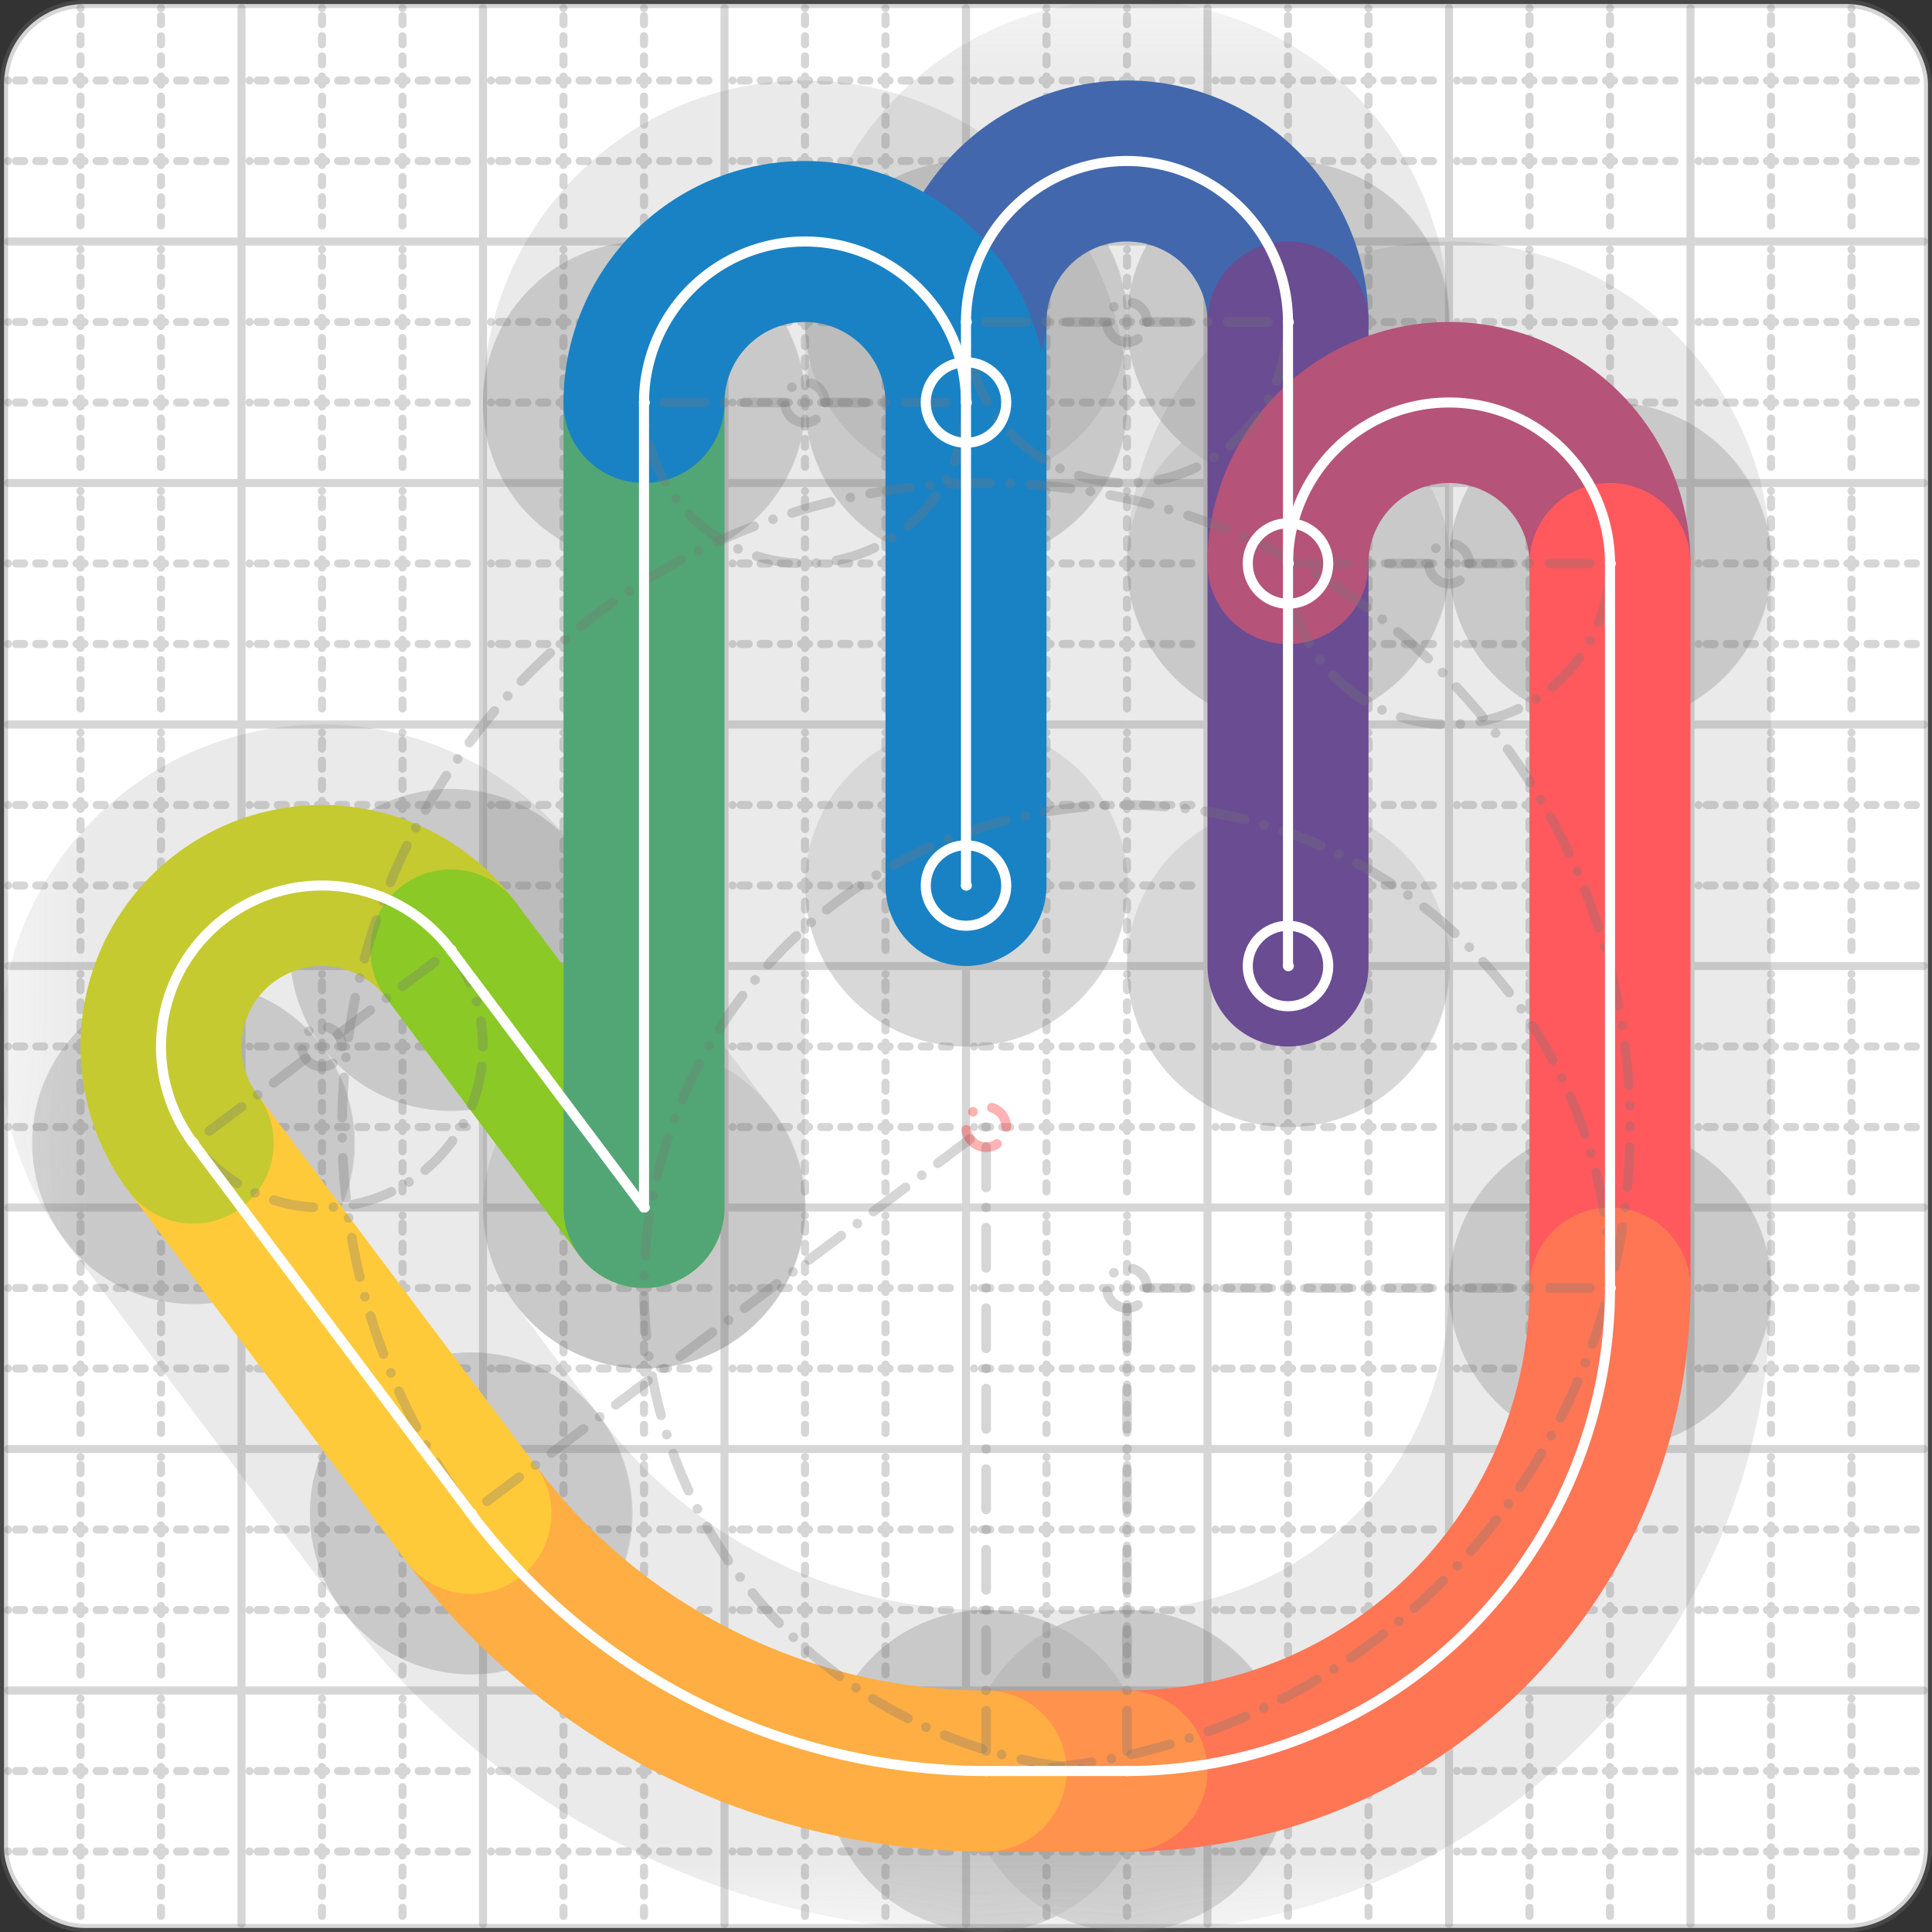 <svg xmlns="http://www.w3.org/2000/svg" width="24" height="24" viewBox="0 0 24 24" fill="none" stroke="currentColor" stroke-width="2" stroke-linecap="round" stroke-linejoin="round"><rect x="0" y="0" width="24" height="24" fill="#333333" stroke="none"/><style>
  @media screen and (prefers-color-scheme: light) {
    .svg-preview-grid-rect { fill: none }
  }
  @media screen and (prefers-color-scheme: dark) {
    .svg-preview-grid-rect { fill: none }
    .svg
    .svg-preview-grid-group,
    .svg-preview-radii-group,
    .svg-preview-shadow-mask-group,
    .svg-preview-shadow-group {
      stroke: #fff;
    }
  }
</style><g class="svg-preview-grid-group" stroke-linecap="butt" stroke-width="0.1" stroke="#777" stroke-opacity="0.3"><rect class="svg-preview-grid-rect" width="23.9" height="23.9" x="0.05" y="0.05" rx="1" fill="#fff"></rect><path stroke-dasharray="0 0.1 0.1 0.15 0.1 0.15 0.1 0.15 0.1 0.15 0.1 0.15 0.1 0.15 0.1 0.15 0.1 0.15 0.1 0.15 0.1 0.15 0.1 0.15 0 0.15" stroke-width="0.1" d="M0.1 1h23.8M1 0.1v23.8M0.1 2h23.8M2 0.1v23.8M0.1 4h23.8M4 0.1v23.8M0.1 5h23.8M5 0.1v23.8M0.1 7h23.8M7 0.1v23.8M0.1 8h23.8M8 0.1v23.8M0.1 10h23.8M10 0.1v23.8M0.1 11h23.8M11 0.1v23.8M0.1 13h23.8M13 0.1v23.8M0.1 14h23.8M14 0.1v23.8M0.1 16h23.8M16 0.1v23.8M0.1 17h23.8M17 0.1v23.8M0.1 19h23.8M19 0.1v23.8M0.1 20h23.8M20 0.1v23.8M0.1 22h23.8M22 0.1v23.8M0.1 23h23.8M23 0.1v23.8"></path><path d="M0.1 3h23.8M3 0.1v23.8M0.1 6h23.8M6 0.1v23.8M0.1 9h23.8M9 0.1v23.8M0.1 12h23.8M12 0.1v23.8M0.1 15h23.8M15 0.1v23.8M0.1 18h23.8M18 0.1v23.8M0.1 21h23.8M21 0.1v23.8"></path></g><g class="svg-preview-shadow-mask-group" stroke-width="4" stroke="#777" stroke-opacity="0.15"><mask id="svg-preview-shadow-mask-0" maskUnits="userSpaceOnUse" stroke-opacity="1" stroke-width="4" stroke="#000"><rect x="0" y="0" width="24" height="24" fill="#fff" stroke="none" rx="1"></rect><path d="M12 11h.01M12 4h.01M16 4h.01M16 12h.01"></path></mask><mask id="svg-preview-shadow-mask-1" maskUnits="userSpaceOnUse" stroke-opacity="1" stroke-width="4" stroke="#000"><rect x="0" y="0" width="24" height="24" fill="#fff" stroke="none" rx="1"></rect><path d="M16 7h.01M20 7h.01M20 16h.01M14 22h.01M12.25 22h.01M5.85 18.8h.01M2.4 14.2h.01M5.6 11.8h.01M8 15h.01M8 5h.01M12 5h.01"></path></mask></g><g class="svg-preview-shadow-group" stroke-width="4" stroke="#777" stroke-opacity="0.15"><path mask="url(#svg-preview-shadow-mask-0)" d="M 12 11 L 12 4"></path><path mask="url(#svg-preview-shadow-mask-0)" d="M 12 4 A2 2 0 0 1 16 4"></path><path mask="url(#svg-preview-shadow-mask-0)" d="M 16 4 L 16 12"></path><path mask="url(#svg-preview-shadow-mask-1)" d="M 16 7 A2 2 0 0 1 20 7"></path><path mask="url(#svg-preview-shadow-mask-1)" d="M 20 7 L 20 16"></path><path mask="url(#svg-preview-shadow-mask-1)" d="M 20 16 A6 6 0 0 1 14 22"></path><path mask="url(#svg-preview-shadow-mask-1)" d="M 14 22 L 12.25 22"></path><path mask="url(#svg-preview-shadow-mask-1)" d="M 12.25 22 A8 8 0 0 1 5.85 18.8"></path><path mask="url(#svg-preview-shadow-mask-1)" d="M 5.85 18.8 L 2.4 14.2"></path><path mask="url(#svg-preview-shadow-mask-1)" d="M 2.4 14.2 A2 2 0 0 1 5.6 11.8"></path><path mask="url(#svg-preview-shadow-mask-1)" d="M 5.6 11.8 L 8 15"></path><path mask="url(#svg-preview-shadow-mask-1)" d="M 8 15 L 8 5"></path><path mask="url(#svg-preview-shadow-mask-1)" d="M 8 5 A2 2 0 0 1 12 5"></path><path d="M12 11h.01M12 4h.01M16 4h.01M16 12h.01M16 7h.01M20 7h.01M20 16h.01M14 22h.01M12.25 22h.01M5.85 18.8h.01M2.4 14.2h.01M5.6 11.8h.01M8 15h.01M8 5h.01M12 5h.01"></path></g><g class="svg-preview-handles-group" stroke-width="0.12" stroke="#777" stroke-opacity="0.6"></g><g class="svg-preview-colored-path-group"><path d="M 12 11 L 12 4" stroke="#1982c4"></path><path d="M 12 4 A2 2 0 0 1 16 4" stroke="#4267AC"></path><path d="M 16 4 L 16 12" stroke="#6a4c93"></path><path d="M 16 7 A2 2 0 0 1 20 7" stroke="#B55379"></path><path d="M 20 7 L 20 16" stroke="#FF595E"></path><path d="M 20 16 A6 6 0 0 1 14 22" stroke="#FF7655"></path><path d="M 14 22 L 12.25 22" stroke="#ff924c"></path><path d="M 12.25 22 A8 8 0 0 1 5.85 18.8" stroke="#FFAE43"></path><path d="M 5.85 18.8 L 2.4 14.2" stroke="#ffca3a"></path><path d="M 2.4 14.2 A2 2 0 0 1 5.6 11.8" stroke="#C5CA30"></path><path d="M 5.6 11.8 L 8 15" stroke="#8ac926"></path><path d="M 8 15 L 8 5" stroke="#52A675"></path><path d="M 8 5 A2 2 0 0 1 12 5" stroke="#1982c4"></path></g><g class="svg-preview-radii-group" stroke-width="0.12" stroke-dasharray="0 0.25 0.25" stroke="#777" stroke-opacity="0.3"><path d="M12 4 14 4 16 4"></path><circle cy="4" cx="14" r="0.25" stroke-dasharray="0"></circle><circle cy="4" cx="14" r="2"></circle><path d="M16 7 18 7 20 7"></path><circle cy="7" cx="18" r="0.25" stroke-dasharray="0"></circle><circle cy="7" cx="18" r="2"></circle><path d="M20 16 14 16 14 22"></path><circle cy="16" cx="14" r="0.25" stroke-dasharray="0"></circle><circle cy="16" cx="14" r="6"></circle><path d="M12.25 22 12.25 14 5.85 18.8"></path><circle cy="14" cx="12.25" r="0.25" stroke-dasharray="0" stroke="red"></circle><circle cy="14" cx="12.25" r="8"></circle><path d="M2.4 14.2 4 13 5.6 11.8"></path><circle cy="13" cx="4" r="0.25" stroke-dasharray="0"></circle><circle cy="13" cx="4" r="2"></circle><path d="M8 5 10 5 12 5"></path><circle cy="5" cx="10" r="0.25" stroke-dasharray="0"></circle><circle cy="5" cx="10" r="2"></circle></g><g class="svg-preview-control-path-marker-mask-group" stroke-width="1" stroke="#000"><mask id="svg-preview-control-path-marker-mask-0" maskUnits="userSpaceOnUse"><rect x="0" y="0" width="24" height="24" fill="#fff" stroke="none" rx="1"></rect><path d="M12 11h.01"></path><path d="M12 4h.01"></path></mask><mask id="svg-preview-control-path-marker-mask-1" maskUnits="userSpaceOnUse"><rect x="0" y="0" width="24" height="24" fill="#fff" stroke="none" rx="1"></rect><path d="M12 4h.01"></path><path d="M16 4h.01"></path></mask><mask id="svg-preview-control-path-marker-mask-2" maskUnits="userSpaceOnUse"><rect x="0" y="0" width="24" height="24" fill="#fff" stroke="none" rx="1"></rect><path d="M16 4h.01"></path><path d="M16 12h.01"></path></mask><mask id="svg-preview-control-path-marker-mask-3" maskUnits="userSpaceOnUse"><rect x="0" y="0" width="24" height="24" fill="#fff" stroke="none" rx="1"></rect><path d="M16 7h.01"></path><path d="M20 7h.01"></path></mask><mask id="svg-preview-control-path-marker-mask-4" maskUnits="userSpaceOnUse"><rect x="0" y="0" width="24" height="24" fill="#fff" stroke="none" rx="1"></rect><path d="M20 7h.01"></path><path d="M20 16h.01"></path></mask><mask id="svg-preview-control-path-marker-mask-5" maskUnits="userSpaceOnUse"><rect x="0" y="0" width="24" height="24" fill="#fff" stroke="none" rx="1"></rect><path d="M20 16h.01"></path><path d="M14 22h.01"></path></mask><mask id="svg-preview-control-path-marker-mask-6" maskUnits="userSpaceOnUse"><rect x="0" y="0" width="24" height="24" fill="#fff" stroke="none" rx="1"></rect><path d="M14 22h.01"></path><path d="M12.25 22h.01"></path></mask><mask id="svg-preview-control-path-marker-mask-7" maskUnits="userSpaceOnUse"><rect x="0" y="0" width="24" height="24" fill="#fff" stroke="none" rx="1"></rect><path d="M12.25 22h.01"></path><path d="M5.85 18.8h.01"></path></mask><mask id="svg-preview-control-path-marker-mask-8" maskUnits="userSpaceOnUse"><rect x="0" y="0" width="24" height="24" fill="#fff" stroke="none" rx="1"></rect><path d="M5.85 18.8h.01"></path><path d="M2.4 14.2h.01"></path></mask><mask id="svg-preview-control-path-marker-mask-9" maskUnits="userSpaceOnUse"><rect x="0" y="0" width="24" height="24" fill="#fff" stroke="none" rx="1"></rect><path d="M2.4 14.2h.01"></path><path d="M5.6 11.8h.01"></path></mask><mask id="svg-preview-control-path-marker-mask-10" maskUnits="userSpaceOnUse"><rect x="0" y="0" width="24" height="24" fill="#fff" stroke="none" rx="1"></rect><path d="M5.6 11.8h.01"></path><path d="M8 15h.01"></path></mask><mask id="svg-preview-control-path-marker-mask-11" maskUnits="userSpaceOnUse"><rect x="0" y="0" width="24" height="24" fill="#fff" stroke="none" rx="1"></rect><path d="M8 15h.01"></path><path d="M8 5h.01"></path></mask><mask id="svg-preview-control-path-marker-mask-12" maskUnits="userSpaceOnUse"><rect x="0" y="0" width="24" height="24" fill="#fff" stroke="none" rx="1"></rect><path d="M8 5h.01"></path><path d="M12 5h.01"></path></mask></g><g class="svg-preview-control-path-group" stroke="#fff" stroke-width="0.125"><path mask="url(#svg-preview-control-path-marker-mask-0)" d="M 12 11 L 12 4"></path><path mask="url(#svg-preview-control-path-marker-mask-1)" d="M 12 4 A2 2 0 0 1 16 4"></path><path mask="url(#svg-preview-control-path-marker-mask-2)" d="M 16 4 L 16 12"></path><path mask="url(#svg-preview-control-path-marker-mask-3)" d="M 16 7 A2 2 0 0 1 20 7"></path><path mask="url(#svg-preview-control-path-marker-mask-4)" d="M 20 7 L 20 16"></path><path mask="url(#svg-preview-control-path-marker-mask-5)" d="M 20 16 A6 6 0 0 1 14 22"></path><path mask="url(#svg-preview-control-path-marker-mask-6)" d="M 14 22 L 12.25 22"></path><path mask="url(#svg-preview-control-path-marker-mask-7)" d="M 12.25 22 A8 8 0 0 1 5.85 18.8"></path><path mask="url(#svg-preview-control-path-marker-mask-8)" d="M 5.85 18.8 L 2.4 14.2"></path><path mask="url(#svg-preview-control-path-marker-mask-9)" d="M 2.4 14.2 A2 2 0 0 1 5.6 11.8"></path><path mask="url(#svg-preview-control-path-marker-mask-10)" d="M 5.6 11.8 L 8 15"></path><path mask="url(#svg-preview-control-path-marker-mask-11)" d="M 8 15 L 8 5"></path><path mask="url(#svg-preview-control-path-marker-mask-12)" d="M 8 5 A2 2 0 0 1 12 5"></path></g><g class="svg-preview-control-path-marker-group" stroke="#fff" stroke-width="0.125"><path d="M12 11h.01M12 4h.01M12 4h.01M16 4h.01M16 4h.01M16 12h.01M16 7h.01M20 7h.01M20 7h.01M20 16h.01M20 16h.01M14 22h.01M14 22h.01M12.25 22h.01M12.25 22h.01M5.85 18.8h.01M5.85 18.8h.01M2.4 14.2h.01M2.4 14.2h.01M5.6 11.8h.01M5.6 11.8h.01M8 15h.01M8 15h.01M8 5h.01M8 5h.01M12 5h.01"></path><circle cx="12" cy="11" r="0.5"></circle><circle cx="16" cy="12" r="0.5"></circle><circle cx="16" cy="7" r="0.5"></circle><circle cx="12" cy="5" r="0.5"></circle></g><g class="svg-preview-handles-group" stroke-width="0.12" stroke="#FFF" stroke-opacity="0.3"></g></svg>